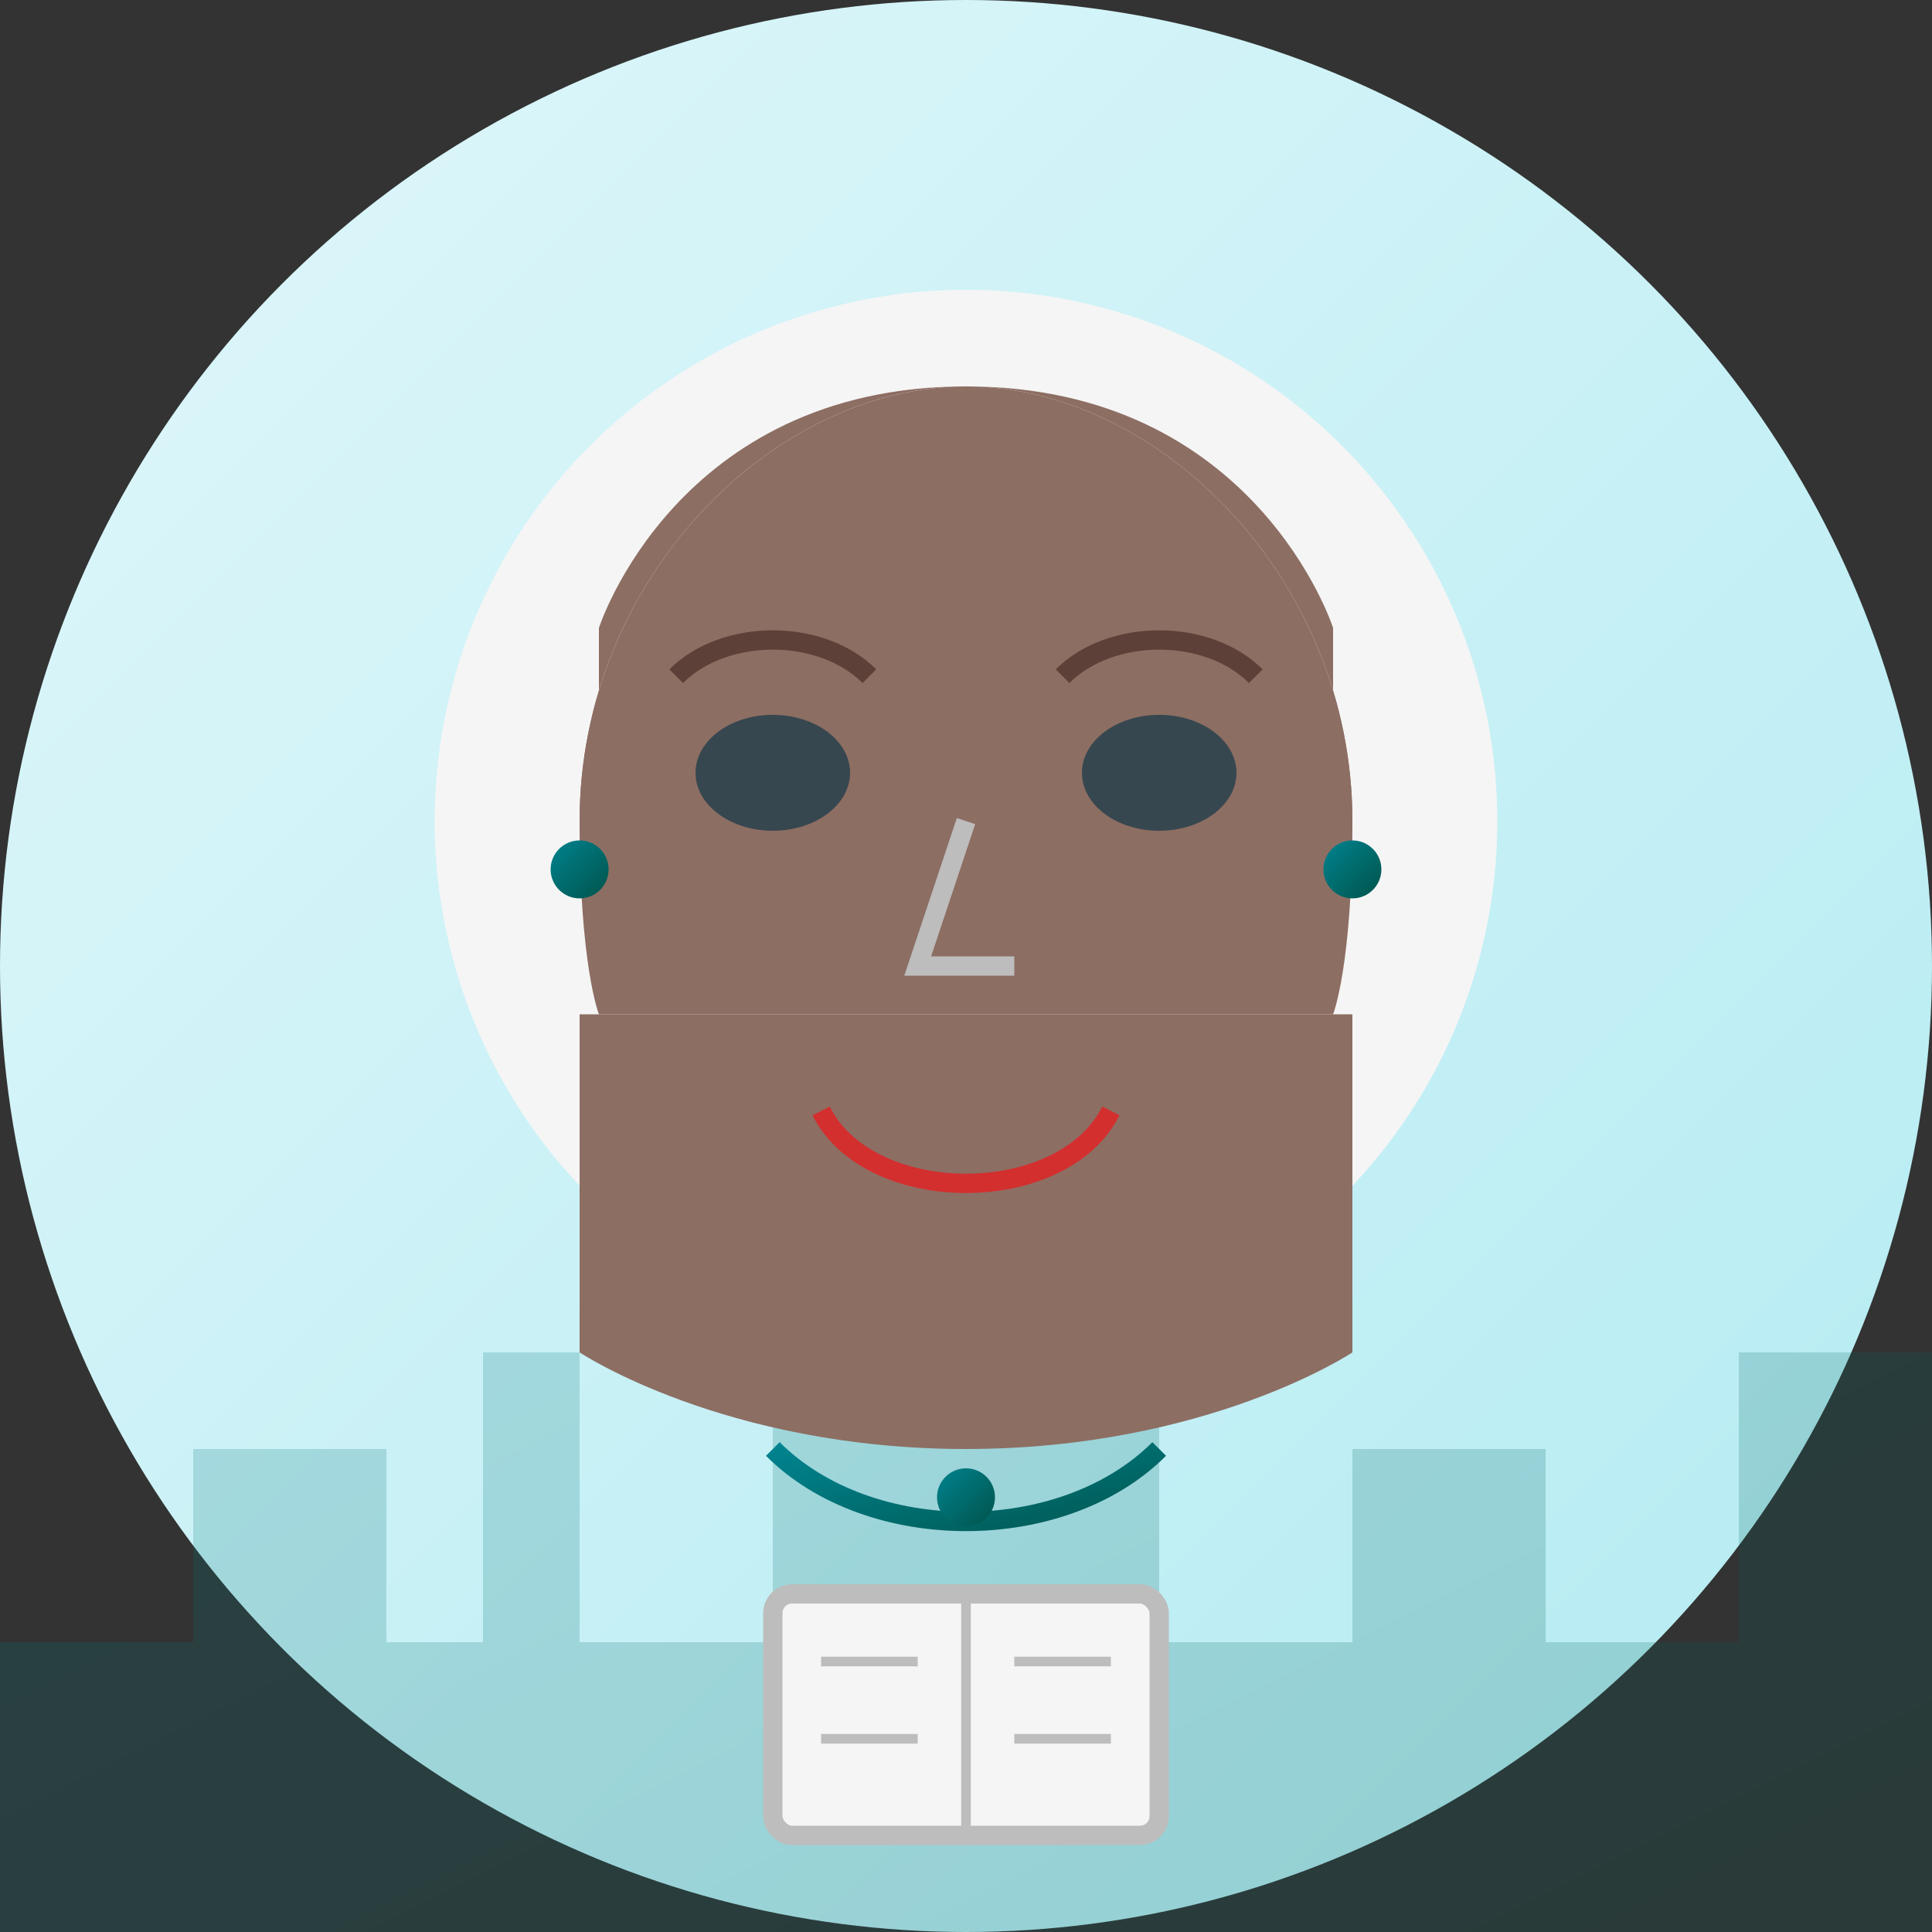 <svg xmlns="http://www.w3.org/2000/svg" viewBox="0 0 200 200">
  <rect x="0" y="0" width="200" height="200" fill="#333333" stroke="none"/>
  <defs>
    <linearGradient id="bg-gradient" x1="0%" y1="0%" x2="100%" y2="100%">
      <stop offset="0%" stop-color="#e0f7fa" />
      <stop offset="100%" stop-color="#b2ebf2" />
    </linearGradient>
    <linearGradient id="author-gradient" x1="0%" y1="0%" x2="100%" y2="100%">
      <stop offset="0%" stop-color="#00838f" />
      <stop offset="100%" stop-color="#00534a" />
    </linearGradient>
  </defs>
  
  <!-- Background circle -->
  <circle cx="100" cy="100" r="100" fill="url(#bg-gradient)" />
  
  <!-- City silhouette in background -->
  <path d="M0,170 L20,170 L20,150 L40,150 L40,170 L50,170 L50,140 L60,140 L60,170 L80,170 L80,130 L100,100 L120,130 L120,170 L140,170 L140,150 L160,150 L160,170 L180,170 L180,140 L200,140 L200,200 L0,200 Z" fill="url(#author-gradient)" opacity="0.2" />
  
  <!-- Face outline -->
  <circle cx="100" cy="85" r="55" fill="#f5f5f5" />
  
  <!-- Hair -->
  <path d="M60,85 C60,60 80,40 100,40 C120,40 140,60 140,85 C140,90 139,95 138,100 L138,65 C138,65 130,40 100,40 C70,40 62,65 62,65 L62,100 C61,95 60,90 60,85 Z" fill="#8d6e63" />
  <path d="M60,85 C60,60 80,40 100,40 C120,40 140,60 140,85 C140,100 138,105 138,105 L62,105 C62,105 60,100 60,85 Z" fill="#8d6e63" />
  <!-- Hair over shoulders -->
  <path d="M60,105 L60,140 C60,140 75,150 100,150 C125,150 140,140 140,140 L140,105" fill="#8d6e63" />
  
  <!-- Face features -->
  <!-- Eyes -->
  <ellipse cx="80" cy="80" rx="8" ry="6" fill="#37474f" />
  <ellipse cx="120" cy="80" rx="8" ry="6" fill="#37474f" />
  
  <!-- Eyebrows -->
  <path d="M70,70 C75,65 85,65 90,70" fill="none" stroke="#5d4037" stroke-width="2" />
  <path d="M110,70 C115,65 125,65 130,70" fill="none" stroke="#5d4037" stroke-width="2" />
  
  <!-- Nose -->
  <path d="M100,85 L95,100 L105,100" fill="none" stroke="#bdbdbd" stroke-width="2" />
  
  <!-- Mouth -->
  <path d="M85,115 C90,125 110,125 115,115" fill="none" stroke="#d32f2f" stroke-width="2" />
  
  <!-- Earrings -->
  <circle cx="60" cy="90" r="3" fill="url(#author-gradient)" />
  <circle cx="140" cy="90" r="3" fill="url(#author-gradient)" />
  
  <!-- Necklace -->
  <path d="M80,150 C90,160 110,160 120,150" fill="none" stroke="url(#author-gradient)" stroke-width="2" />
  <circle cx="100" cy="155" r="3" fill="url(#author-gradient)" />
  
  <!-- Book or notepad -->
  <rect x="80" y="165" width="40" height="25" rx="2" fill="#f5f5f5" stroke="#bdbdbd" stroke-width="2" />
  <line x1="100" y1="165" x2="100" y2="190" stroke="#bdbdbd" stroke-width="1" />
  <line x1="85" y1="172" x2="95" y2="172" stroke="#bdbdbd" stroke-width="1" />
  <line x1="85" y1="180" x2="95" y2="180" stroke="#bdbdbd" stroke-width="1" />
  <line x1="105" y1="172" x2="115" y2="172" stroke="#bdbdbd" stroke-width="1" />
  <line x1="105" y1="180" x2="115" y2="180" stroke="#bdbdbd" stroke-width="1" />
</svg>
